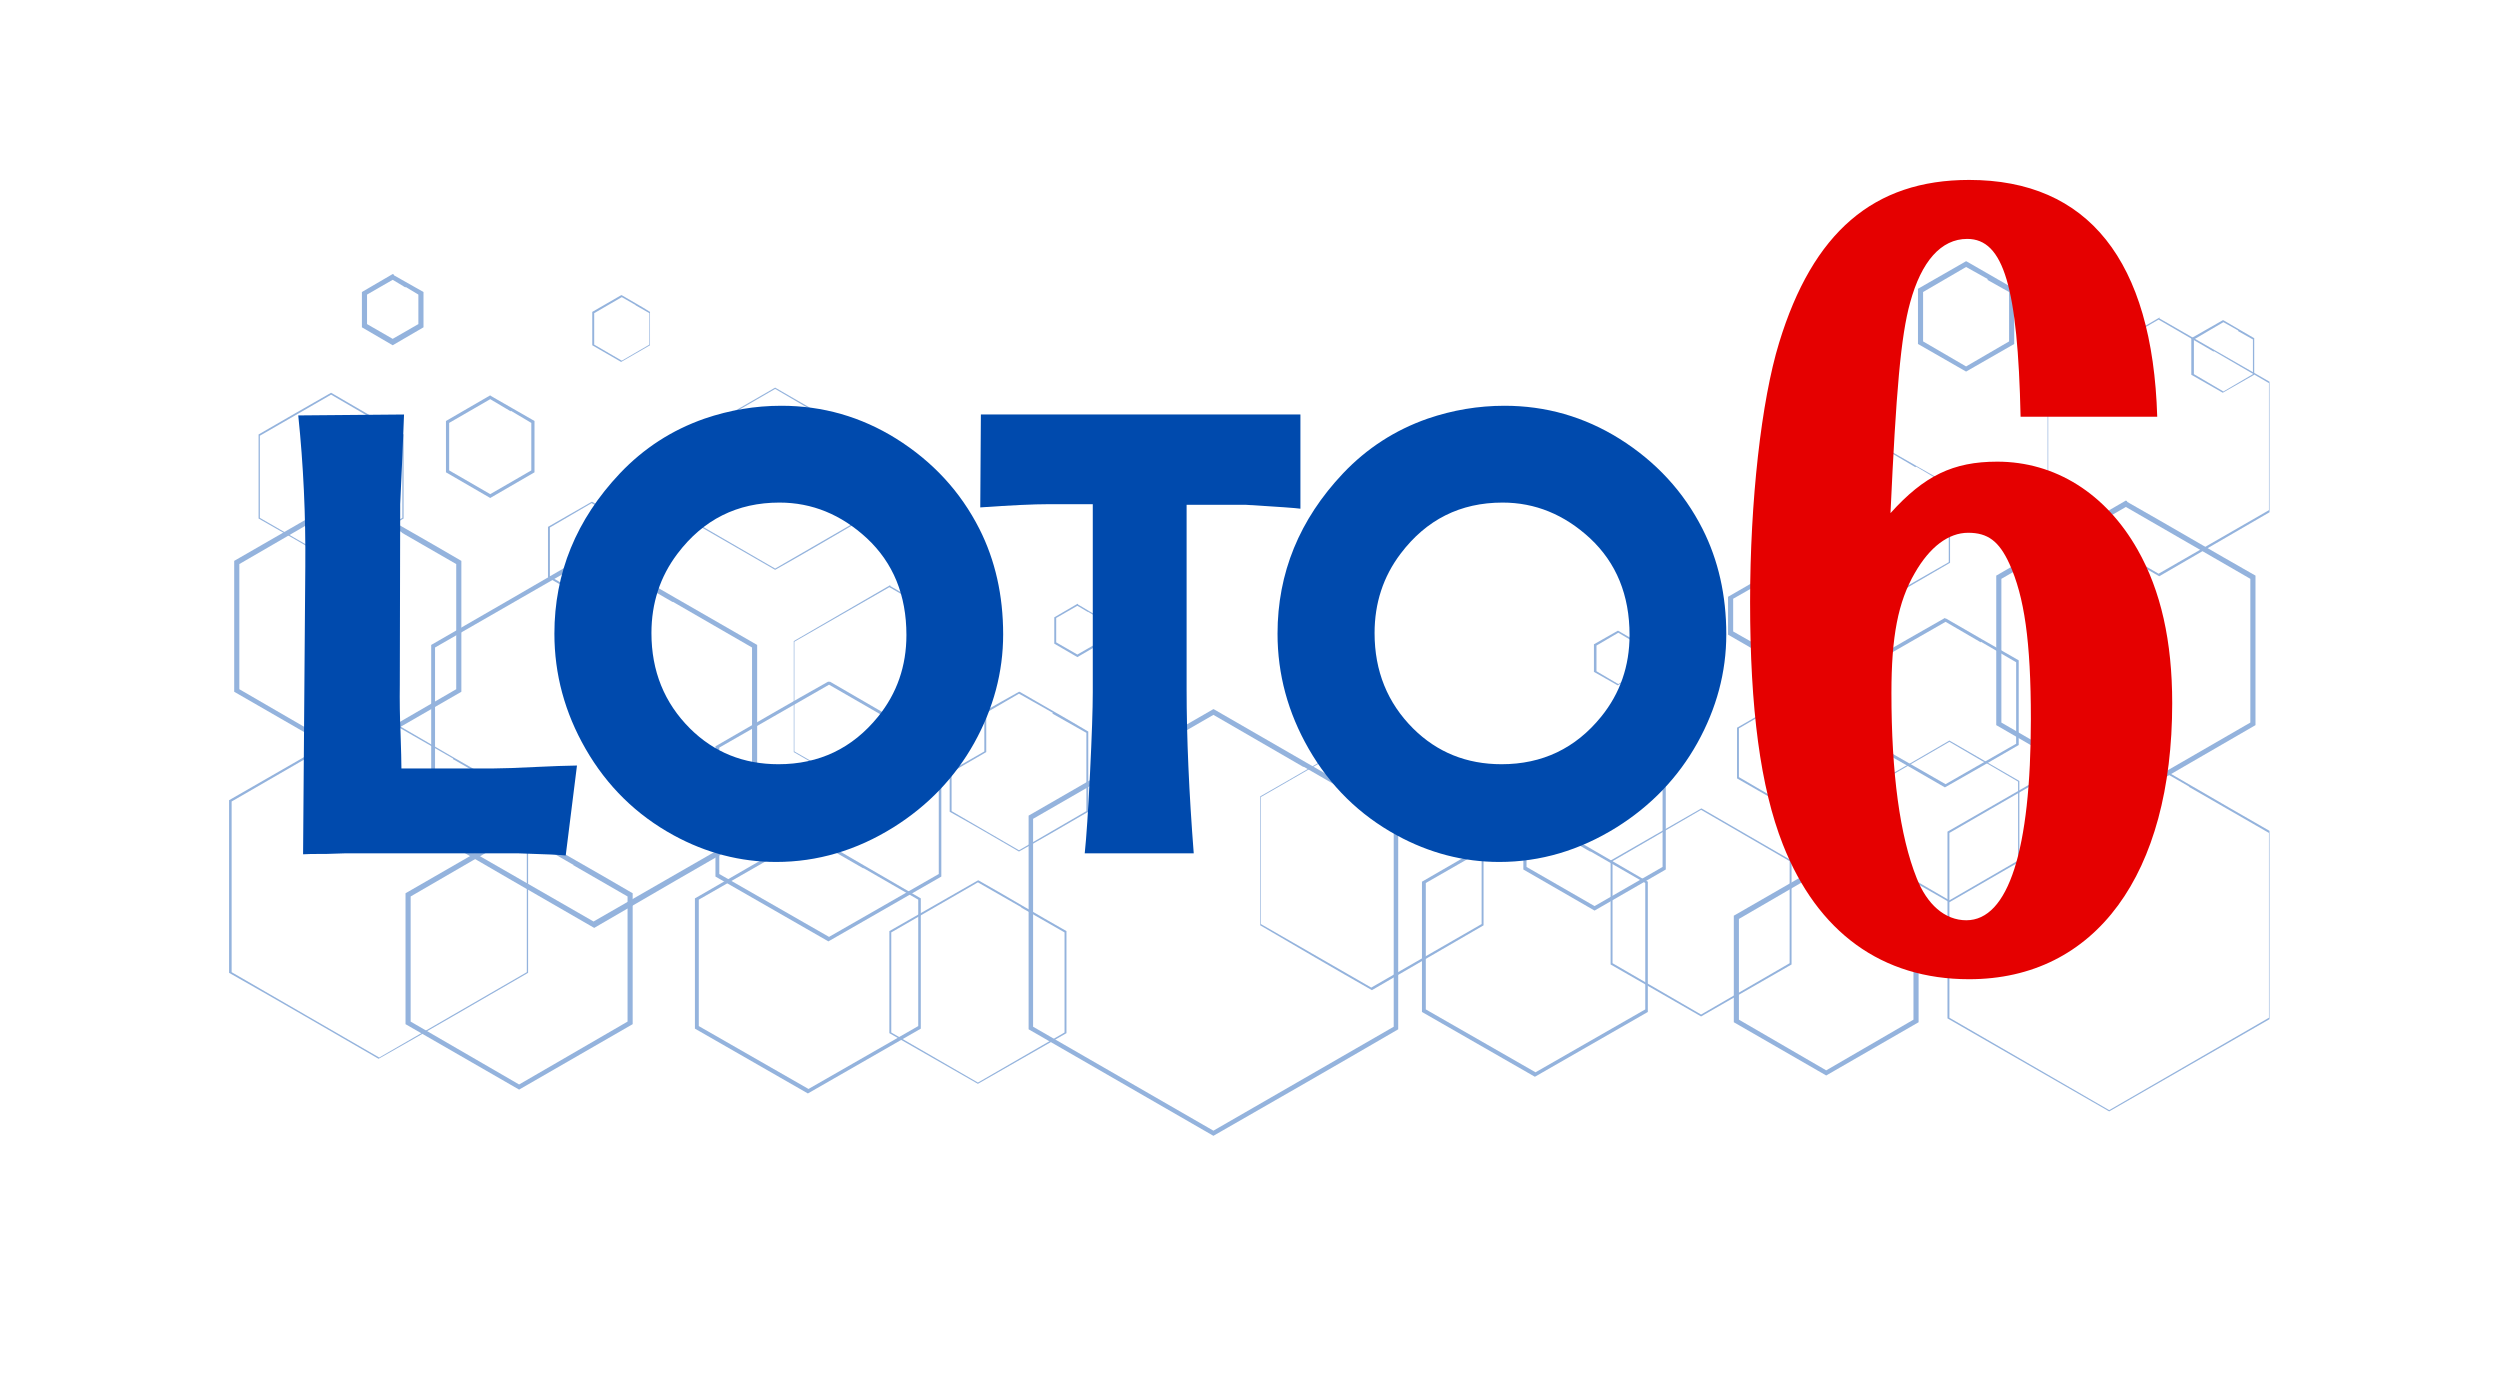 <svg xmlns="http://www.w3.org/2000/svg" xmlns:xlink="http://www.w3.org/1999/xlink" width="680" zoomAndPan="magnify" viewBox="0 0 510 285" height="380" preserveAspectRatio="xMidYMid meet" version="1.0"><defs><filter x="0%" y="0%" width="100%" height="100%" id="a2e26c222b"><feColorMatrix values="0 0 0 0 1 0 0 0 0 1 0 0 0 0 1 0 0 0 1 0" color-interpolation-filters="sRGB"/></filter><g/><mask id="5359cc9cb5"><g filter="url(#a2e26c222b)"><rect x="-51" width="612" fill="#000000" y="-28.5" height="342" fill-opacity="0.42"/></g></mask><clipPath id="ac30efa047"><path d="M 351 97 L 416.98 97 L 416.98 174 L 351 174 Z M 351 97 " clip-rule="nonzero"/></clipPath><clipPath id="6a1b052a8f"><path d="M 371 11 L 416.98 11 L 416.98 65 L 371 65 Z M 371 11 " clip-rule="nonzero"/></clipPath><clipPath id="b81aecdf20"><path d="M 0.73 92 L 62 92 L 62 163 L 0.73 163 Z M 0.73 92 " clip-rule="nonzero"/></clipPath><clipPath id="ccdd05b408"><path d="M 163 91 L 240 91 L 240 178.703 L 163 178.703 Z M 163 91 " clip-rule="nonzero"/></clipPath><clipPath id="51cd098fc9"><path d="M 345 0.281 L 365 0.281 L 365 23 L 345 23 Z M 345 0.281 " clip-rule="nonzero"/></clipPath><clipPath id="306b66ef17"><rect x="0" width="418" y="0" height="179"/></clipPath></defs><g mask="url(#5359cc9cb5)"><g transform="matrix(1, 0, 0, 1, 46, 53)"><g clip-path="url(#306b66ef17)"><g clip-path="url(#ac30efa047)"><path fill="#004aad" d="M 384.406 97.676 C 395.398 103.961 406.266 110.375 417.262 116.656 L 417.262 154.75 C 406.266 161.035 395.27 167.449 384.273 173.73 C 373.277 167.449 362.281 161.035 351.285 154.75 L 351.285 116.656 C 362.281 110.375 373.277 103.961 384.273 97.676 Z M 400.637 107.496 L 384.273 98.07 L 351.68 116.918 L 351.68 154.617 L 384.273 173.469 L 416.867 154.617 L 416.867 116.918 L 400.504 107.496 Z M 400.637 107.496 " fill-opacity="1" fill-rule="nonzero"/></g><path fill="#004aad" d="M 351.68 98.07 C 356.391 100.816 361.234 103.566 365.949 106.316 L 365.949 122.809 C 361.234 125.559 356.391 128.309 351.68 131.059 C 346.836 128.309 342.125 125.559 337.41 122.809 L 337.41 106.316 C 342.254 103.566 346.965 100.816 351.68 98.07 L 351.809 98.07 Z M 358.617 102.391 L 351.68 98.332 L 337.672 106.445 L 337.672 122.547 L 351.68 130.664 L 365.688 122.547 L 365.688 106.445 L 358.746 102.391 Z M 358.617 102.391 " fill-opacity="1" fill-rule="nonzero"/><path fill="#004aad" d="M 387.938 49.375 C 396.711 54.348 405.348 59.453 414.121 64.426 L 414.121 94.926 C 405.348 100.031 396.449 105.137 387.676 110.242 C 378.906 105.137 370.004 100.031 361.234 94.926 L 361.234 64.426 C 370.004 59.32 378.906 54.219 387.676 49.113 L 387.938 49.242 Z M 400.375 57.75 L 387.676 50.422 L 362.281 65.082 L 362.281 94.402 L 387.676 109.066 L 413.07 94.402 L 413.07 65.082 Z M 400.375 57.75 " fill-opacity="1" fill-rule="nonzero"/><path fill="#004aad" d="M 351.023 73.199 C 356 76.078 360.973 78.957 365.816 81.707 L 365.816 98.984 C 360.844 101.867 355.867 104.746 350.762 107.625 C 345.789 104.746 340.812 101.867 335.707 98.984 L 335.707 81.707 C 340.684 78.828 345.656 75.945 350.762 73.066 L 350.895 73.199 Z M 358.094 78.043 L 350.895 73.852 L 336.496 82.098 L 336.496 98.723 L 350.895 106.969 L 365.293 98.723 L 365.293 82.098 L 358.094 77.91 Z M 358.094 78.043 " fill-opacity="1" fill-rule="nonzero"/><path fill="#004aad" d="M 301.152 111.945 C 307.305 115.48 313.324 119.012 319.477 122.547 L 319.477 143.754 C 313.324 147.289 307.172 150.824 301.02 154.355 C 294.867 150.824 288.715 147.289 282.562 143.754 L 282.562 122.547 C 288.715 119.012 294.867 115.48 301.02 111.945 Z M 310.051 117.441 L 301.02 112.207 L 282.957 122.68 L 282.957 143.492 L 301.02 153.965 L 319.086 143.492 L 319.086 122.68 Z M 310.051 117.441 " fill-opacity="1" fill-rule="nonzero"/><path fill="#004aad" d="M 326.809 123.07 C 332.961 126.605 339.242 130.27 345.395 133.805 L 345.395 155.535 C 339.113 159.199 332.828 162.734 326.547 166.398 C 320.262 162.734 313.98 159.199 307.695 155.535 L 307.695 133.805 C 313.98 130.141 320.262 126.605 326.547 122.941 Z M 335.445 129.223 L 326.547 124.117 L 308.742 134.461 L 308.742 155.012 L 326.547 165.352 L 344.348 155.012 L 344.348 134.461 L 335.445 129.355 Z M 335.445 129.223 " fill-opacity="1" fill-rule="nonzero"/><path fill="#004aad" d="M 267.379 113.648 C 274.969 118.098 282.562 122.418 290.156 126.867 L 290.156 153.441 L 267.117 166.66 L 244.078 153.441 L 244.078 126.867 C 251.801 122.418 259.395 117.965 267.117 113.648 L 267.246 113.777 Z M 278.375 120.715 L 267.246 114.301 L 244.863 127.129 L 244.863 152.918 L 267.246 165.746 L 289.633 152.918 L 289.633 127.129 L 278.504 120.715 Z M 278.375 120.715 " fill-opacity="1" fill-rule="nonzero"/><g clip-path="url(#6a1b052a8f)"><path fill="#004aad" d="M 394.484 11.934 C 402.078 16.254 409.668 20.707 417.262 25.027 L 417.262 51.336 C 409.668 55.789 402.078 60.109 394.484 64.559 C 386.891 60.238 379.301 55.789 371.707 51.336 L 371.707 25.027 C 379.301 20.707 386.891 16.254 394.484 11.805 L 394.613 11.805 Z M 405.609 18.742 L 394.352 12.199 L 371.84 25.156 L 371.84 51.074 L 394.352 64.035 L 416.867 51.074 L 416.867 25.156 L 405.609 18.613 Z M 405.609 18.742 " fill-opacity="1" fill-rule="nonzero"/></g><path fill="#004aad" d="M 279.422 99.117 C 284.266 101.867 288.977 104.613 293.82 107.496 L 293.82 124.379 L 279.289 132.758 L 264.762 124.379 L 264.762 107.496 C 269.602 104.746 274.445 101.867 279.289 99.117 L 279.422 99.246 Z M 286.227 103.828 L 279.289 99.77 L 265.414 107.758 L 265.414 123.855 L 279.289 131.844 L 293.164 123.855 L 293.164 107.758 L 286.227 103.699 Z M 286.227 103.828 " fill-opacity="1" fill-rule="nonzero"/><path fill="#004aad" d="M 317.383 90.348 C 320.262 92.047 323.273 93.75 326.152 95.453 L 326.152 105.793 C 323.141 107.496 320.262 109.195 317.25 110.898 C 314.242 109.195 311.359 107.496 308.352 105.793 L 308.352 95.453 C 311.359 93.75 314.242 92.047 317.25 90.348 Z M 321.57 93.094 L 317.25 90.609 L 308.742 95.582 L 308.742 105.531 L 317.25 110.504 L 325.762 105.531 L 325.762 95.582 L 321.441 93.094 Z M 321.57 93.094 " fill-opacity="1" fill-rule="nonzero"/><path fill="#004aad" d="M 338.066 38.117 C 342.648 40.734 347.227 43.352 351.809 45.969 L 351.809 61.809 C 347.227 64.426 342.648 67.176 338.066 69.793 C 333.484 67.176 328.902 64.559 324.32 61.809 L 324.32 45.969 C 328.902 43.352 333.484 40.734 338.066 37.984 L 338.195 37.984 Z M 344.742 42.305 L 338.066 38.379 L 324.582 46.102 L 324.582 61.68 L 338.066 69.402 L 351.547 61.68 L 351.547 46.102 L 344.871 42.176 Z M 344.742 42.305 " fill-opacity="1" fill-rule="nonzero"/><path fill="#004aad" d="M 313.586 64.949 L 320.133 68.746 L 320.133 76.469 L 313.324 80.398 L 306.52 76.469 L 306.52 68.746 L 313.324 64.82 Z M 316.203 67.57 L 313.324 65.867 L 307.566 69.141 L 307.566 75.816 L 313.324 79.09 L 319.086 75.816 L 319.086 69.141 L 316.203 67.438 Z M 316.203 67.57 " fill-opacity="1" fill-rule="nonzero"/><path fill="#004aad" d="M 284.133 75.684 C 285.703 76.602 287.273 77.52 288.848 78.434 L 288.848 84.062 C 287.273 84.98 285.574 85.895 284.004 86.812 C 282.434 85.895 280.73 84.98 279.16 84.062 L 279.16 78.434 C 280.73 77.52 282.434 76.602 284.004 75.684 Z M 286.359 77.387 L 284.133 76.078 L 279.684 78.695 L 279.684 83.934 L 284.133 86.551 L 288.586 83.934 L 288.586 78.695 Z M 286.359 77.387 " fill-opacity="1" fill-rule="nonzero"/><path fill="#004aad" d="M 233.867 96.367 C 241.461 100.688 249.051 105.137 256.645 109.457 L 256.645 135.77 C 249.051 140.219 241.461 144.539 233.867 148.992 C 226.273 144.672 218.684 140.219 211.09 135.77 L 211.09 109.457 C 218.684 105.137 226.273 100.688 233.867 96.238 L 233.996 96.238 Z M 244.992 103.176 L 233.734 96.629 L 211.223 109.59 L 211.223 135.508 L 233.734 148.465 L 256.25 135.508 L 256.25 109.59 L 244.992 103.043 Z M 244.992 103.176 " fill-opacity="1" fill-rule="nonzero"/><path fill="#004aad" d="M 162 88.121 C 166.715 90.871 171.426 93.488 176.008 96.238 L 176.008 112.598 C 171.297 115.348 166.582 118.098 161.871 120.715 C 157.156 117.965 152.445 115.219 147.734 112.598 L 147.734 96.238 C 152.445 93.488 157.156 90.738 161.871 88.121 Z M 168.809 92.441 L 161.871 88.512 L 148.125 96.5 L 148.125 112.469 L 161.871 120.453 L 175.617 112.469 L 175.617 96.5 L 168.676 92.57 Z M 168.809 92.441 " fill-opacity="1" fill-rule="nonzero"/><path fill="#004aad" d="M 123.254 86.027 C 130.848 90.477 138.438 94.797 146.031 99.246 L 146.031 125.82 L 122.992 139.043 L 99.953 125.82 L 99.953 99.246 C 107.676 94.797 115.27 90.348 122.992 86.027 L 123.125 86.156 Z M 134.25 93.094 L 123.125 86.68 L 100.738 99.508 L 100.738 125.297 L 123.125 138.125 L 145.508 125.297 L 145.508 99.508 L 134.383 93.094 Z M 134.25 93.094 " fill-opacity="1" fill-rule="nonzero"/><path fill="#004aad" d="M 25.207 48.195 C 32.801 52.645 40.523 56.965 48.117 61.418 L 48.117 88.121 C 40.395 92.57 32.672 97.023 24.945 101.473 C 17.223 97.023 9.5 92.57 1.777 88.121 L 1.777 61.418 C 9.5 56.965 17.223 52.516 24.945 48.066 Z M 36.074 55.656 L 24.945 49.242 L 2.824 62.07 L 2.824 87.598 L 24.945 100.426 L 47.07 87.598 L 47.07 62.07 L 35.941 55.656 Z M 36.074 55.656 " fill-opacity="1" fill-rule="nonzero"/><path fill="#004aad" d="M 60.16 116.004 C 67.75 120.453 75.477 124.773 83.066 129.223 L 83.066 155.93 C 75.344 160.379 67.621 164.828 59.898 169.281 C 52.176 164.828 44.453 160.379 36.727 155.93 L 36.727 129.223 C 44.453 124.773 52.176 120.324 59.898 115.871 Z M 71.023 123.465 L 59.898 117.051 L 37.773 129.879 L 37.773 155.406 L 59.898 168.234 L 82.02 155.406 L 82.02 129.879 L 70.895 123.465 Z M 71.023 123.465 " fill-opacity="1" fill-rule="nonzero"/><path fill="#004aad" d="M 112.129 26.074 C 117.496 29.215 122.863 32.227 128.23 35.367 L 128.23 53.957 C 122.863 57.098 117.496 60.238 112.129 63.25 C 106.762 60.109 101.395 57.098 96.027 53.957 L 96.027 35.367 C 101.395 32.227 106.762 29.215 112.129 26.074 L 112.258 26.074 Z M 119.98 30.918 L 112.129 26.336 L 96.289 35.496 L 96.289 53.824 L 112.129 62.988 L 127.969 53.824 L 127.969 35.496 L 120.113 30.918 Z M 119.98 30.918 " fill-opacity="1" fill-rule="nonzero"/><g clip-path="url(#b81aecdf20)"><path fill="#004aad" d="M 31.359 92.703 C 41.441 98.594 51.652 104.484 61.73 110.242 L 61.73 145.457 C 51.52 151.348 41.441 157.238 31.23 162.996 C 21.02 157.105 10.941 151.215 0.73 145.457 L 0.73 110.242 C 10.941 104.352 21.02 98.594 31.23 92.703 Z M 46.414 101.734 L 31.359 93.094 L 1.254 110.504 L 1.254 145.324 L 31.359 162.734 L 61.469 145.324 L 61.469 110.504 L 46.414 101.867 Z M 46.414 101.734 " fill-opacity="1" fill-rule="nonzero"/></g><path fill="#004aad" d="M 135.559 66.523 C 142.105 70.316 148.648 74.113 155.195 77.781 L 155.195 100.426 C 148.648 104.223 142.105 108.02 135.559 111.812 C 129.016 108.02 122.469 104.223 115.926 100.426 L 115.926 77.781 C 122.469 73.984 129.016 70.188 135.559 66.391 L 135.691 66.391 Z M 145.113 72.414 L 135.43 66.785 L 116.055 77.91 L 116.055 100.293 L 135.43 111.422 L 154.801 100.293 L 154.801 77.91 L 145.113 72.281 Z M 145.113 72.414 " fill-opacity="1" fill-rule="nonzero"/><path fill="#004aad" d="M 74.82 49.375 C 77.699 51.074 80.711 52.777 83.59 54.48 L 83.59 64.82 C 80.582 66.523 77.699 68.223 74.691 69.926 C 71.68 68.223 68.801 66.523 65.789 64.82 L 65.789 54.48 C 68.801 52.777 71.68 51.074 74.691 49.375 Z M 79.008 52.121 L 74.691 49.637 L 66.18 54.609 L 66.18 64.559 L 74.691 69.531 L 83.199 64.559 L 83.199 54.609 L 78.879 52.121 Z M 79.008 52.121 " fill-opacity="1" fill-rule="nonzero"/><path fill="#004aad" d="M 54.137 27.773 L 63.039 32.879 L 63.039 43.352 L 54.008 48.59 L 44.977 43.352 L 44.977 32.879 C 47.984 31.18 50.996 29.344 54.008 27.645 Z M 58.195 30.918 L 54.008 28.43 L 45.629 33.273 L 45.629 42.961 L 54.008 47.805 L 62.387 42.961 L 62.387 33.273 L 58.195 30.785 Z M 58.195 30.918 " fill-opacity="1" fill-rule="nonzero"/><path fill="#004aad" d="M 153.625 126.605 C 159.645 130.008 165.535 133.543 171.559 136.945 L 171.559 157.762 C 165.535 161.164 159.516 164.699 153.492 168.102 C 147.473 164.699 141.449 161.164 135.43 157.762 L 135.43 136.945 C 141.449 133.543 147.473 130.008 153.492 126.605 Z M 162.395 132.105 L 153.492 127 L 135.82 137.211 L 135.82 157.629 L 153.492 167.84 L 171.164 157.629 L 171.164 137.211 L 162.262 132.105 Z M 162.395 132.105 " fill-opacity="1" fill-rule="nonzero"/><path fill="#004aad" d="M 80.844 7.223 C 82.805 8.402 84.77 9.449 86.602 10.625 L 86.602 17.434 L 80.711 20.836 C 78.746 19.66 76.785 18.613 74.82 17.434 L 74.82 10.625 C 76.785 9.449 78.746 8.402 80.711 7.223 Z M 83.59 9.188 L 80.844 7.617 L 75.215 10.887 L 75.215 17.301 L 80.844 20.574 L 86.473 17.301 L 86.473 10.887 L 83.723 9.316 Z M 83.59 9.188 " fill-opacity="1" fill-rule="nonzero"/><path fill="#004aad" d="M 75.344 59.453 C 86.34 65.867 97.336 72.152 108.461 78.566 L 108.461 117.051 C 97.336 123.465 86.211 129.879 75.215 136.293 C 64.086 129.879 52.961 123.465 41.965 117.051 L 41.965 78.566 C 53.09 72.152 64.219 65.738 75.215 59.32 L 75.477 59.453 Z M 91.184 69.793 L 75.082 60.5 L 42.75 79.09 L 42.75 116.395 L 75.082 134.984 L 107.414 116.395 L 107.414 79.09 L 91.312 69.793 Z M 91.184 69.793 " fill-opacity="1" fill-rule="nonzero"/><path fill="#004aad" d="M 119.066 117.051 C 126.656 121.5 134.25 125.82 141.844 130.27 L 141.844 156.844 L 118.805 170.066 L 95.766 156.844 L 95.766 130.27 C 103.488 125.82 111.082 121.371 118.805 117.051 L 118.934 117.18 Z M 130.062 124.117 L 118.934 117.703 L 96.551 130.531 L 96.551 156.32 L 118.934 169.148 L 141.32 156.32 L 141.32 130.531 L 130.191 124.117 Z M 130.062 124.117 " fill-opacity="1" fill-rule="nonzero"/><g clip-path="url(#ccdd05b408)"><path fill="#004aad" d="M 201.797 91.785 C 214.23 98.984 226.797 106.184 239.234 113.387 L 239.234 156.977 C 226.668 164.305 214.102 171.504 201.535 178.707 C 188.969 171.504 176.402 164.176 163.836 156.977 L 163.836 113.387 C 176.402 106.184 188.969 98.855 201.535 91.656 Z M 219.859 103.438 L 201.535 92.832 L 164.75 114.039 L 164.75 156.453 L 201.535 177.656 L 238.316 156.453 L 238.316 114.039 L 219.992 103.438 Z M 219.859 103.438 " fill-opacity="1" fill-rule="nonzero"/></g><path fill="#004aad" d="M 21.543 27.121 C 26.52 30 31.359 32.879 36.336 35.629 L 36.336 52.777 C 31.359 55.656 26.387 58.535 21.543 61.285 C 16.57 58.406 11.594 55.527 6.75 52.777 L 6.75 35.629 C 11.727 32.75 16.699 29.871 21.543 27.121 L 21.676 27.121 Z M 28.742 31.703 L 21.543 27.512 L 7.012 35.891 L 7.012 52.645 L 21.543 61.023 L 36.074 52.645 L 36.074 35.891 L 28.875 31.703 Z M 28.742 31.703 " fill-opacity="1" fill-rule="nonzero"/><path fill="#004aad" d="M 407.574 12.328 C 409.668 13.508 411.762 14.816 413.859 15.992 L 413.859 23.453 L 407.445 27.121 L 401.027 23.453 L 401.027 15.992 C 403.125 14.816 405.348 13.508 407.445 12.328 Z M 410.586 14.422 L 407.574 12.723 L 401.555 16.254 L 401.555 23.324 L 407.574 26.859 L 413.598 23.324 L 413.598 16.254 L 410.586 14.555 Z M 410.586 14.422 " fill-opacity="1" fill-rule="nonzero"/><g clip-path="url(#51cd098fc9)"><path fill="#004aad" d="M 355.344 0.418 L 364.898 5.914 L 364.898 17.172 L 355.082 22.801 L 345.266 17.172 L 345.266 5.914 C 348.539 4.082 351.809 2.117 355.082 0.285 Z M 359.531 3.949 L 355.082 1.465 L 346.312 6.57 L 346.312 16.648 L 355.082 21.754 L 363.852 16.648 L 363.852 6.57 L 359.402 4.082 Z M 359.531 3.949 " fill-opacity="1" fill-rule="nonzero"/></g><path fill="#004aad" d="M 34.371 3.164 L 40.395 6.57 L 40.395 13.77 L 34.109 17.434 L 27.828 13.77 L 27.828 6.57 L 34.109 2.902 L 34.371 3.035 Z M 36.727 5.652 L 34.109 4.082 L 28.875 7.094 L 28.875 13.113 L 34.109 16.125 L 39.348 13.113 L 39.348 7.094 L 36.727 5.52 Z M 36.727 5.652 " fill-opacity="1" fill-rule="nonzero"/><path fill="#004aad" d="M 173.914 70.316 C 175.484 71.234 176.926 72.152 178.496 72.938 L 178.496 78.305 C 176.926 79.219 175.355 80.137 173.781 81.051 C 172.211 80.137 170.641 79.219 169.07 78.305 L 169.07 72.938 C 170.641 72.02 172.211 71.102 173.781 70.188 L 173.914 70.188 Z M 176.008 71.891 L 173.781 70.578 L 169.465 73.066 L 169.465 78.043 L 173.781 80.527 L 178.102 78.043 L 178.102 73.066 L 175.879 71.758 Z M 176.008 71.891 " fill-opacity="1" fill-rule="nonzero"/></g></g></g><g fill="#e50000" fill-opacity="1"><g transform="translate(352.247, 190.788)"><g><path d="M 87.828 -105.773 C 86.875 -137.66 73.699 -154.082 49.449 -154.082 C 29.977 -154.082 17.566 -143.387 10.691 -120.859 C 7.062 -109.02 4.773 -88.59 4.773 -67.973 C 4.773 -46.203 6.875 -30.168 11.457 -18.52 C 18.52 -0.574 31.695 8.973 49.449 8.973 C 75.227 8.973 90.883 -12.41 90.883 -47.352 C 90.883 -59.953 88.59 -70.262 83.816 -78.664 C 77.328 -90.117 67.016 -96.609 55.18 -96.609 C 46.203 -96.609 40.285 -93.746 33.414 -86.109 C 34.559 -110.93 35.512 -122.195 37.422 -129.07 C 39.715 -137.469 43.723 -142.051 49.07 -142.051 C 56.516 -142.051 59.379 -132.125 59.953 -105.773 Z M 49.262 -82.102 C 53.27 -82.102 55.562 -80.383 57.66 -75.801 C 60.715 -69.117 62.051 -59.953 62.051 -44.105 C 62.051 -17.375 57.469 -3.055 48.879 -3.055 C 44.488 -3.055 40.859 -6.301 38.758 -11.648 C 35.32 -20.238 33.605 -33.031 33.605 -49.449 C 33.605 -60.906 34.941 -67.973 38.375 -73.891 C 41.434 -79.234 45.25 -82.102 49.262 -82.102 Z M 49.262 -82.102 "/></g></g></g><g fill="#004aad" fill-opacity="1"><g transform="translate(54.156, 174.073)"><g><path d="M 28.266 -89.516 C 28.223 -88.691 28.113 -85.914 27.938 -81.188 L 27.484 -71.219 L 27.484 -70.375 L 27.406 -34.438 C 27.363 -30.977 27.41 -27.766 27.547 -24.797 C 27.672 -20.984 27.734 -18.488 27.734 -17.312 L 46.625 -17.312 C 48.375 -17.312 51.438 -17.422 55.812 -17.641 C 58.477 -17.773 61.055 -17.863 63.547 -17.906 L 61.25 0.453 C 60.414 0.328 57.113 0.176 51.344 0 L 16.469 0 L 12.531 0.125 C 9.812 0.125 8.191 0.148 7.672 0.203 L 8.125 -58.438 C 8.219 -68.926 7.738 -79.223 6.688 -89.328 Z M 28.266 -89.516 "/></g></g></g><g fill="#004aad" fill-opacity="1"><g transform="translate(109.488, 174.073)"><g><path d="M 49.906 -91.297 C 58.344 -91.297 66.148 -89.062 73.328 -84.594 C 80.797 -79.914 86.457 -73.773 90.312 -66.172 C 93.539 -59.785 95.156 -52.613 95.156 -44.656 C 95.156 -36.969 93.188 -29.582 89.25 -22.5 C 85.32 -15.457 79.836 -9.727 72.797 -5.312 C 65.234 -0.594 57.254 1.766 48.859 1.766 C 41.555 1.766 34.582 -0.047 27.938 -3.672 C 20.332 -7.828 14.344 -13.707 9.969 -21.312 C 5.727 -28.695 3.609 -36.523 3.609 -44.797 C 3.609 -57.172 8.066 -68.078 16.984 -77.516 C 21.836 -82.629 27.586 -86.348 34.234 -88.672 C 39.348 -90.422 44.57 -91.297 49.906 -91.297 Z M 49.516 -71.547 C 40.898 -71.547 33.969 -68.07 28.719 -61.125 C 25.176 -56.445 23.406 -51.047 23.406 -44.922 C 23.406 -37.18 26.031 -30.691 31.281 -25.453 C 36.176 -20.598 42.188 -18.172 49.312 -18.172 C 57.625 -18.172 64.398 -21.406 69.641 -27.875 C 73.492 -32.633 75.422 -38.188 75.422 -44.531 C 75.422 -52.664 72.734 -59.242 67.359 -64.266 C 62.109 -69.117 56.16 -71.547 49.516 -71.547 Z M 49.516 -71.547 "/></g></g></g><g fill="#004aad" fill-opacity="1"><g transform="translate(199.052, 174.073)"><g><path d="M 66.234 -89.516 L 66.234 -70.297 C 65.398 -70.43 61.688 -70.695 55.094 -71.094 L 43.016 -71.094 L 43.016 -33.516 C 43.016 -23.629 43.5 -12.457 44.469 0 L 22.234 0 C 22.578 -3.238 22.938 -8.68 23.312 -16.328 C 23.688 -23.984 23.875 -29.492 23.875 -32.859 L 23.875 -71.219 L 14.891 -71.219 C 11.785 -71.219 7.129 -71 0.922 -70.562 L 1.047 -89.516 Z M 66.234 -89.516 "/></g></g></g><g fill="#004aad" fill-opacity="1"><g transform="translate(257.007, 174.073)"><g><path d="M 49.906 -91.297 C 58.344 -91.297 66.148 -89.062 73.328 -84.594 C 80.797 -79.914 86.457 -73.773 90.312 -66.172 C 93.539 -59.785 95.156 -52.613 95.156 -44.656 C 95.156 -36.969 93.188 -29.582 89.25 -22.5 C 85.32 -15.457 79.836 -9.727 72.797 -5.312 C 65.234 -0.594 57.254 1.766 48.859 1.766 C 41.555 1.766 34.582 -0.047 27.938 -3.672 C 20.332 -7.828 14.344 -13.707 9.969 -21.312 C 5.727 -28.695 3.609 -36.523 3.609 -44.797 C 3.609 -57.172 8.066 -68.078 16.984 -77.516 C 21.836 -82.629 27.586 -86.348 34.234 -88.672 C 39.348 -90.422 44.57 -91.297 49.906 -91.297 Z M 49.516 -71.547 C 40.898 -71.547 33.969 -68.07 28.719 -61.125 C 25.176 -56.445 23.406 -51.047 23.406 -44.922 C 23.406 -37.18 26.031 -30.691 31.281 -25.453 C 36.176 -20.598 42.188 -18.172 49.312 -18.172 C 57.625 -18.172 64.398 -21.406 69.641 -27.875 C 73.492 -32.633 75.422 -38.188 75.422 -44.531 C 75.422 -52.664 72.734 -59.242 67.359 -64.266 C 62.109 -69.117 56.16 -71.547 49.516 -71.547 Z M 49.516 -71.547 "/></g></g></g></svg>